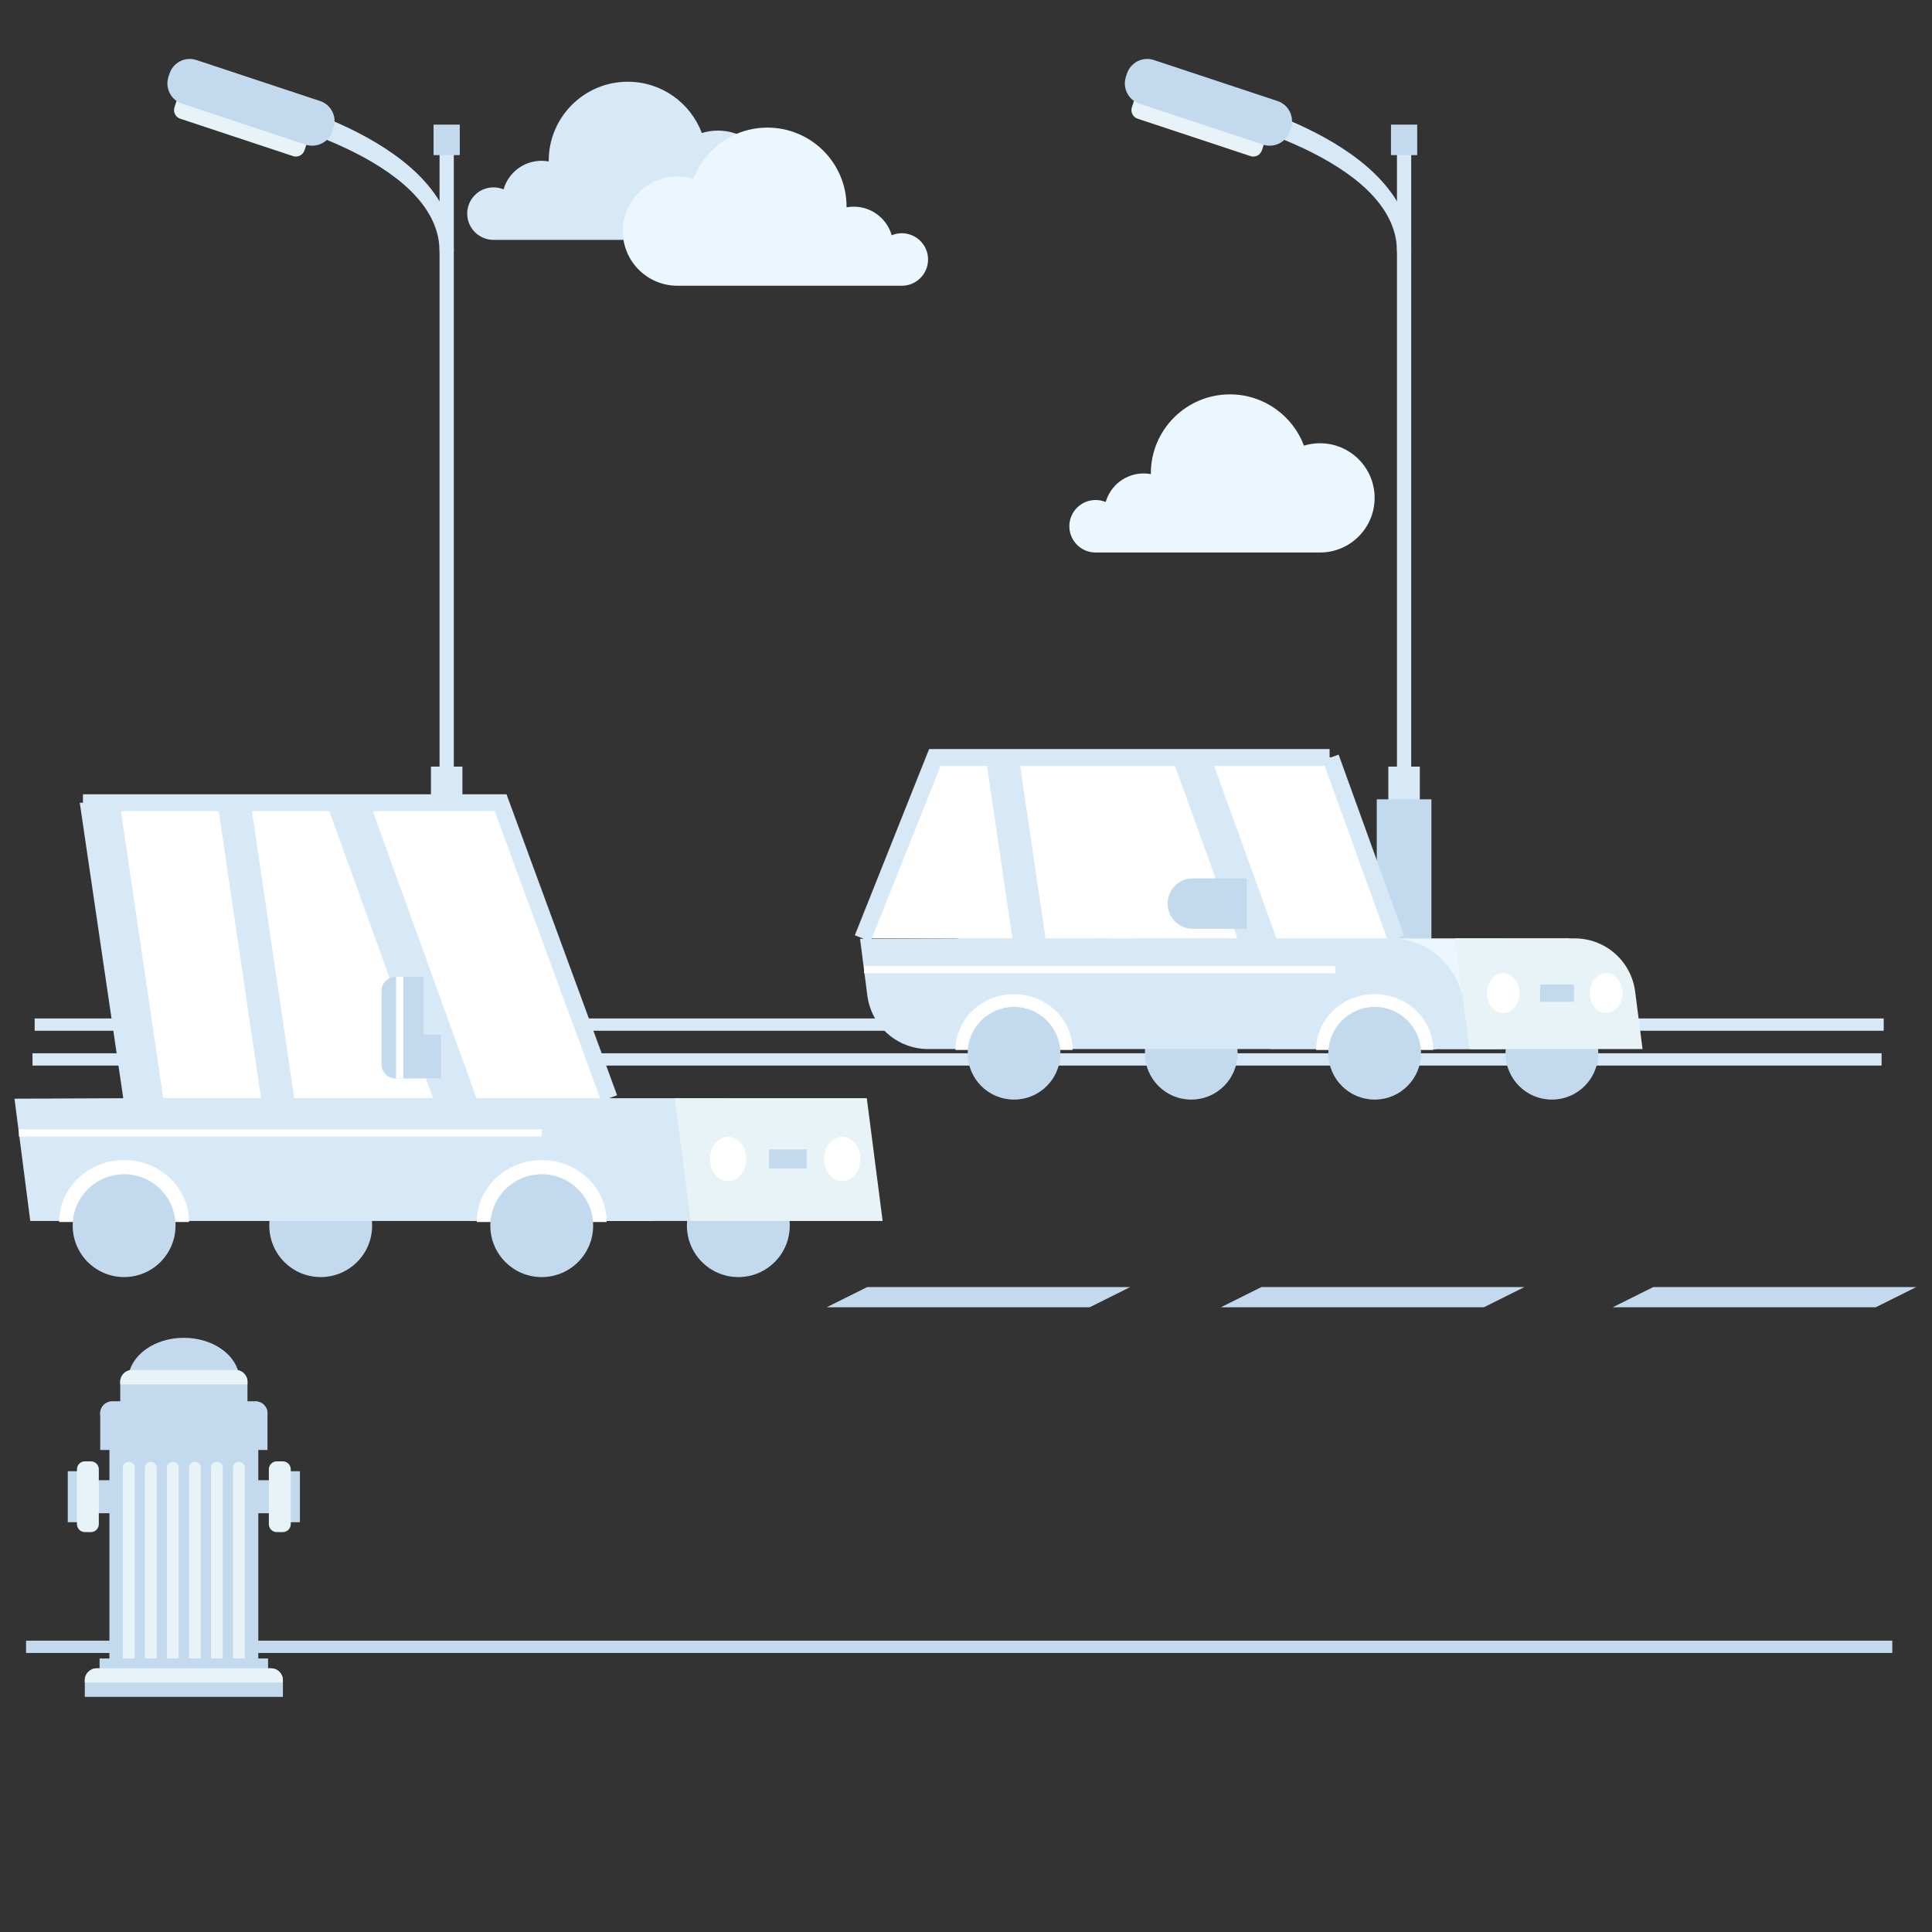 <?xml version="1.0" encoding="utf-8"?>
<!-- Generator: Adobe Illustrator 23.0.0, SVG Export Plug-In . SVG Version: 6.00 Build 0)  -->
<svg version="1.1" id="Capa_1" xmlns="http://www.w3.org/2000/svg" xmlns:xlink="http://www.w3.org/1999/xlink" x="0px" y="0px"
	 viewBox="0 0 800 800" enable-background="new 0 0 800 800" xml:space="preserve">
<rect x="0" y="0" width="800" height="800" fill="#333333" stroke="none"/>
<g>
	<path fill="#D7E8F7" d="M182.01,320.65h5.9V57.95h-5.9V320.65z"/>
	<path fill="#E8F3F7" d="M121.34,64.64L74.62,49.15c-1.95-0.65-3.02-2.77-2.37-4.73l2.33-7.03c0.65-1.95,2.77-3.02,4.73-2.37
		l46.73,15.49c1.95,0.65,3.02,2.77,2.37,4.73l-2.33,7.03C125.42,64.22,123.29,65.29,121.34,64.64"/>
	<path fill="#D7E8F7" d="M178.44,347.22h13.04v-29.79h-13.04V347.22z"/>
	<path fill="#C3D9ED" d="M179.53,64.23h10.85V51.6h-10.85V64.23z"/>
	<path fill="#D7E8F7" d="M187.91,104.1h-5.9c0-38.81-76.67-55.92-77.43-56.09l1.85-8.37C109.81,40.39,187.91,58.48,187.91,104.1z"/>
	<path fill="#C3D9ED" d="M126.56,59.89L75.33,42.91c-4.58-1.52-7.09-6.51-5.57-11.1l0.46-1.39c1.52-4.58,6.51-7.09,11.1-5.57
		l51.22,16.98c4.58,1.52,7.09,6.51,5.57,11.1l-0.46,1.39C136.14,58.9,131.14,61.41,126.56,59.89"/>
	<path fill="#C3D9ED" d="M173.64,418.04h22.63v-87.06h-22.63V418.04z"/>
</g>
<g>
	<path fill="#D7E8F7" d="M578.45,320.65h5.9V57.95h-5.9V320.65z"/>
	<path fill="#E8F3F7" d="M517.79,64.64l-46.73-15.49c-1.95-0.65-3.02-2.77-2.37-4.73l2.33-7.03c0.65-1.95,2.77-3.02,4.73-2.37
		l46.73,15.49c1.95,0.65,3.02,2.77,2.37,4.73l-2.33,7.03C521.86,64.22,519.74,65.29,517.79,64.64"/>
	<path fill="#D7E8F7" d="M574.88,347.22h13.04v-29.79h-13.04V347.22z"/>
	<path fill="#C3D9ED" d="M575.98,64.23h10.85V51.6h-10.85V64.23z"/>
	<path fill="#D7E8F7" d="M584.36,104.1h-5.9c0-38.81-76.67-55.92-77.43-56.09l1.85-8.37C506.25,40.39,584.36,58.48,584.36,104.1z"/>
	<path fill="#C3D9ED" d="M523,59.89l-51.22-16.98c-4.58-1.52-7.09-6.51-5.57-11.1l0.46-1.39c1.52-4.58,6.51-7.09,11.1-5.57
		l51.22,16.98c4.58,1.52,7.09,6.51,5.57,11.1l-0.46,1.39C532.58,58.9,527.59,61.41,523,59.89"/>
	<path fill="#C3D9ED" d="M570.09,418.04h22.63v-87.06h-22.63V418.04z"/>
</g>
<rect x="10.79" y="679.37" fill="#C3D9ED" width="772.77" height="5.09"/>
<rect x="14.35" y="421.72" fill="#D7E8F7" width="765.66" height="5.09"/>
<rect x="13.46" y="436.14" fill="#D7E8F7" width="765.66" height="5.09"/>
<g>
	<path fill="#C3D9ED" d="M154.09,507.52c0,11.76-9.53,21.29-21.29,21.29c-11.76,0-21.29-9.53-21.29-21.29
		c0-11.76,9.53-21.29,21.29-21.29C144.56,486.22,154.09,495.76,154.09,507.52"/>
	<path fill="#C3D9ED" d="M327.02,507.52c0,11.76-9.53,21.29-21.29,21.29c-11.76,0-21.29-9.53-21.29-21.29
		c0-11.76,9.53-21.29,21.29-21.29C317.48,486.22,327.02,495.76,327.02,507.52"/>
	<path fill="#D7E8F7" d="M270.62,505.57H12.53L6,454.95l45.04-0.2L33.03,332.4h175l43.99,121.71l0.24,0.64L270.62,505.57z"/>
	<path fill="#FFFFFF" d="M270.62,505.57h-54.94l-5.16-14.27l-2.15-5.95l-11.06-30.6L153.08,332.4h54.94l43.99,121.71l0.24,0.64
		L270.62,505.57z"/>
	<path fill="#FFFFFF" d="M179.33,454.73h-57.5L103.82,332.4h31.29L161.35,405l4.15,11.49l9.84,27.22l1.03,2.85L179.33,454.73z"/>
	<path fill="#D7E8F7" d="M194.69,505.57H300.7v-50.82H194.69V505.57z"/>
	<path fill="#E8F3F7" d="M365.48,505.57h-79.52l-6.56-50.82h79.52L365.48,505.57z"/>
	<path fill="#FFFFFF" d="M24.49,506.01c0-14.16,12.04-25.64,26.9-25.64c14.86,0,26.9,11.48,26.9,25.64H24.49z"/>
	<path fill="#FFFFFF" d="M197.42,506.01c0-14.16,12.04-25.64,26.9-25.64c14.86,0,26.9,11.48,26.9,25.64H197.42z"/>
	<path fill="#C3D9ED" d="M245.61,507.52c0,11.76-9.53,21.29-21.29,21.29c-11.76,0-21.29-9.53-21.29-21.29
		c0-11.76,9.53-21.29,21.29-21.29C236.08,486.22,245.61,495.76,245.61,507.52"/>
	<path fill="#FFFFFF" d="M356.23,479.9c0,5.07-3.35,9.18-7.48,9.18c-4.13,0-7.48-4.11-7.48-9.18c0-5.07,3.35-9.18,7.48-9.18
		C352.88,470.72,356.23,474.83,356.23,479.9"/>
	<path fill="#FFFFFF" d="M308.98,479.9c0,5.07-3.35,9.18-7.48,9.18c-4.13,0-7.48-4.11-7.48-9.18c0-5.07,3.35-9.18,7.48-9.18
		C305.63,470.72,308.98,474.83,308.98,479.9"/>
	<path fill="#C3D9ED" d="M175.35,446.56h-11.52c-3.22,0-5.83-2.61-5.83-5.83v-30.45c0-3.22,2.61-5.83,5.83-5.83h11.52V446.56z"/>
	<path fill="#C3D9ED" d="M175.35,446.56h7.27v-18.09h-7.27V446.56z"/>
	<path fill="#C3D9ED" d="M72.68,507.52c0,11.76-9.53,21.29-21.29,21.29s-21.29-9.53-21.29-21.29c0-11.76,9.53-21.29,21.29-21.29
		S72.68,495.76,72.68,507.52"/>
	<path fill="none" stroke="#FFFFFF" stroke-width="3" d="M165.51,446.56v-42.11"/>
	<path fill="#C3D9ED" d="M318.43,483.86H334v-7.93h-15.57V483.86z"/>
	<path fill="#FFFFFF" d="M108.09,454.73h-40.5L49.57,332.4h40.5L108.09,454.73z"/>
	<path fill="none" stroke="#D7E8F7" stroke-width="7" d="M252.25,454.75l-0.24-0.64L207.3,332.4H34.34"/>
	<path fill="none" stroke="#FFFFFF" stroke-width="3" d="M7.83,469.13h216.49"/>
</g>
<g>
	<rect x="117.72" y="609.2" fill="#C3D9ED" width="6.47" height="21.12"/>
	<rect x="28.06" y="609.2" fill="#C3D9ED" width="6.48" height="21.12"/>
	<rect x="104.64" y="612.93" fill="#C3D9ED" width="8.14" height="13.67"/>
	<path fill="#E8F3F7" d="M120.39,631.15c0,1.79-1.47,3.26-3.26,3.26h-2.54c-1.79,0-3.26-1.47-3.26-3.26v-22.77
		c0-1.79,1.47-3.26,3.26-3.26h2.54c1.79,0,3.26,1.47,3.26,3.26V631.15z"/>
	<rect x="39.47" y="612.93" fill="#C3D9ED" width="8.15" height="13.67"/>
	<path fill="#E8F3F7" d="M31.87,631.15c0,1.79,1.47,3.26,3.26,3.26h2.53c1.79,0,3.26-1.47,3.26-3.26v-22.77
		c0-1.79-1.47-3.26-3.26-3.26h-2.53c-1.8,0-3.26,1.47-3.26,3.26V631.15z"/>
	<rect x="45.31" y="597.95" fill="#C3D9ED" width="61.64" height="91.51"/>
	<g>
		<path fill="#E8F3F7" d="M53.32,696.21c-1.35,0-2.45-1.09-2.45-2.44v-86.05c0-1.35,1.1-2.44,2.45-2.44c1.34,0,2.45,1.1,2.45,2.44
			v86.05C55.77,695.12,54.66,696.21,53.32,696.21z"/>
		<path fill="#E8F3F7" d="M62.45,696.21c-1.35,0-2.45-1.09-2.45-2.44v-86.05c0-1.35,1.1-2.44,2.45-2.44c1.34,0,2.44,1.1,2.44,2.44
			v86.05C64.89,695.12,63.79,696.21,62.45,696.21z"/>
		<path fill="#E8F3F7" d="M71.56,696.21c-1.35,0-2.44-1.09-2.44-2.44v-86.05c0-1.35,1.09-2.44,2.44-2.44c1.35,0,2.45,1.1,2.45,2.44
			v86.05C74.01,695.12,72.91,696.21,71.56,696.21z"/>
		<path fill="#E8F3F7" d="M80.69,696.21c-1.36,0-2.44-1.09-2.44-2.44v-86.05c0-1.35,1.09-2.44,2.44-2.44c1.35,0,2.44,1.1,2.44,2.44
			v86.05C83.13,695.12,82.04,696.21,80.69,696.21z"/>
		<path fill="#E8F3F7" d="M89.81,696.21c-1.35,0-2.44-1.09-2.44-2.44v-86.05c0-1.35,1.1-2.44,2.44-2.44c1.35,0,2.44,1.1,2.44,2.44
			v86.05C92.25,695.12,91.16,696.21,89.81,696.21z"/>
		<path fill="#E8F3F7" d="M98.94,696.21c-1.36,0-2.45-1.09-2.45-2.44v-86.05c0-1.35,1.09-2.44,2.45-2.44c1.35,0,2.44,1.1,2.44,2.44
			v86.05C101.38,695.12,100.29,696.21,98.94,696.21z"/>
	</g>
	<path fill="#C3D9ED" d="M99.12,570.25c-0.91-9.11-10.84-16.29-22.99-16.29c-12.16,0-22.08,7.18-23,16.29H99.12z"/>
	<path fill="#C3D9ED" d="M102.47,581.39v-9.23c0-2.69-2.2-4.89-4.89-4.89h-42.9c-2.69,0-4.89,2.2-4.89,4.89v9.23H102.47z"/>
	<path fill="#E8F3F7" d="M97.58,567.27h-42.9c-2.69,0-4.89,2.2-4.89,4.89v1.09h52.68v-1.09
		C102.47,569.47,100.27,567.27,97.58,567.27z"/>
	<path fill="#C3D9ED" d="M110.75,600.4v-15.21c0-2.69-2.2-4.89-4.89-4.89H46.39c-2.69,0-4.89,2.2-4.89,4.89v15.21H110.75z"/>
	<path fill="#C3D9ED" d="M105.87,580.3H46.39c-2.69,0-4.89,2.2-4.89,4.89v0.82h69.25v-0.82C110.75,582.5,108.55,580.3,105.87,580.3z
		"/>
	<rect x="41.23" y="686.74" fill="#C3D9ED" width="69.78" height="5.7"/>
	<path fill="#C3D9ED" d="M117.14,702.63v-6.92c0-2.69-2.2-4.89-4.9-4.89H40.01c-2.68,0-4.89,2.19-4.89,4.89v6.92H117.14z"/>
	<path fill="#E8F3F7" d="M112.24,690.82H40.01c-2.68,0-4.89,2.19-4.89,4.89v1.02h82.01v-1.02
		C117.14,693.01,114.94,690.82,112.24,690.82z"/>
</g>
<polygon fill="#C3D9ED" points="614.45,541.31 505.55,541.31 522.31,532.95 631.21,532.95 "/>
<polygon fill="#C3D9ED" points="776.71,541.31 667.81,541.31 684.57,532.95 793.47,532.95 "/>
<polygon fill="#C3D9ED" points="451.22,541.31 342.31,541.31 359.08,532.95 467.98,532.95 "/>
<g>
	<path fill="#ECF6FF" d="M583.99,434.38L583.99,434.38l-5.91-45.81h71.67l5.91,45.81H583.99z"/>
	<path fill="#C3D9ED" d="M512.46,436.13c0,10.6-8.59,19.19-19.19,19.19c-10.6,0-19.19-8.59-19.19-19.19
		c0-10.6,8.59-19.19,19.19-19.19C503.86,416.93,512.46,425.53,512.46,436.13"/>
	<path fill="#C3D9ED" d="M661.8,436.13c0,10.6-8.59,19.19-19.2,19.19c-10.6,0-19.19-8.59-19.19-19.19c0-10.6,8.59-19.19,19.19-19.19
		C653.2,416.93,661.8,425.53,661.8,436.13"/>
	<path fill="#D7E8F7" d="M594.64,434.38H384.32c-12.76,0-23.53-9.47-25.17-22.13l-3.03-23.5l40.6-0.18l0-0.02l-11.03-74.89H551
		l26.87,74.33l0.21,0.58L594.64,434.38z"/>
	<path fill="#FFFFFF" d="M594.64,434.38h-49.52l-4.65-12.87l-1.94-5.36l-9.97-27.58l-27.08-74.91H551l26.87,74.33l0.21,0.58
		L594.64,434.38z"/>
	<path fill="#FFFFFF" d="M512.36,388.55h-51.83l-11.03-74.89h35.78l10.87,30.07l3.74,10.35l8.87,24.54l0.93,2.57L512.36,388.55z"/>
	<path fill="#D7E8F7" d="M608.47,434.37H526.2v-45.81h49.53c15.34,0,28.29,11.39,30.26,26.6L608.47,434.37z"/>
	<path fill="#CCE3FF" d="M621.75,388.57v45.81h-13.28l-5.91-45.81H621.75z"/>
	<path fill="#E8F3F7" d="M608.47,434.38L608.47,434.38l-5.91-45.81h49.52c12.67,0,23.37,9.41,24.99,21.97l3.08,23.84H608.47z"/>
	<path fill="#FFFFFF" d="M395.64,434.77c0-12.77,10.85-23.11,24.24-23.11c13.39,0,24.24,10.35,24.24,23.11H395.64z"/>
	<path fill="#FFFFFF" d="M544.98,434.77c0-12.77,10.85-23.11,24.24-23.11c13.39,0,24.24,10.35,24.24,23.11H544.98z"/>
	<path fill="#C3D9ED" d="M588.42,436.13c0,10.6-8.59,19.19-19.19,19.19c-10.6,0-19.19-8.59-19.19-19.19
		c0-10.6,8.59-19.19,19.19-19.19C579.83,416.93,588.42,425.53,588.42,436.13"/>
	<path fill="#FFFFFF" d="M671.81,411.23c0,4.57-3.02,8.27-6.74,8.27c-3.72,0-6.74-3.7-6.74-8.27c0-4.57,3.02-8.28,6.74-8.28
		C668.79,402.96,671.81,406.66,671.81,411.23"/>
	<path fill="#FFFFFF" d="M629.21,411.23c0,4.57-3.02,8.27-6.74,8.27c-3.72,0-6.74-3.7-6.74-8.27c0-4.57,3.02-8.28,6.74-8.28
		C626.2,402.96,629.21,406.66,629.21,411.23"/>
	<path fill="#C3D9ED" d="M439.08,436.13c0,10.6-8.59,19.19-19.19,19.19c-10.6,0-19.19-8.59-19.19-19.19
		c0-10.6,8.59-19.19,19.19-19.19C430.49,416.93,439.08,425.53,439.08,436.13"/>
	<path fill="#C3D9ED" d="M637.73,414.81h14.03v-7.15h-14.03V414.81z"/>
	<path fill="#FFFFFF" d="M469.44,388.55L469.44,388.55l-36.51,0.01l-11.03-74.9h36.5L469.44,388.55z"/>
	<path fill="#FFFFFF" d="M419.23,388.55h-36.51l-25.5,0.02l29.88-74.91l21.09,0L419.23,388.55z"/>
	<path fill="none" stroke="#D7E8F7" stroke-width="7" d="M578.08,388.57l-0.21-0.58L551,313.66"/>
	<path fill="none" stroke="#FFFFFF" stroke-width="3" d="M357.77,401.52H552.9"/>
	<path fill="none" stroke="#D7E8F7" stroke-width="7" d="M357.22,388.57l29.88-74.91h163.46"/>
	<path fill="#C3D9ED" d="M516.23,384.61h-22.3c-5.77,0-10.45-4.68-10.45-10.45c0-5.77,4.68-10.45,10.45-10.45h22.3V384.61z"/>
</g>
<path fill="#ECF6FF" d="M453.66,228.78c-6,0-10.87-4.87-10.87-10.87c0-6,4.87-10.87,10.87-10.87c1.48,0,2.89,0.3,4.18,0.83
	c1.97-6.83,8.26-11.83,15.73-11.83c1.01,0,2,0.1,2.97,0.27c0-0.09,0-0.18,0-0.27c0-18.08,14.66-32.74,32.74-32.74
	c14.03,0,26,8.83,30.66,21.23c2.1-0.64,4.33-0.99,6.64-0.99c12.49,0,22.62,10.13,22.62,22.62c0,12.49-10.13,22.62-22.62,22.62
	H453.66z"/>
<path fill="#D7E8F7" d="M204.33,99.32c-6,0-10.87-4.87-10.87-10.87s4.87-10.87,10.87-10.87c1.48,0,2.89,0.3,4.18,0.83
	c1.97-6.83,8.26-11.83,15.73-11.83c1.01,0,2,0.1,2.97,0.27c0-0.09,0-0.18,0-0.27c0-18.08,14.66-32.74,32.74-32.74
	c14.03,0,26,8.83,30.66,21.23c2.1-0.64,4.33-0.99,6.64-0.99c12.49,0,22.62,10.13,22.62,22.62s-10.13,22.62-22.62,22.62H204.33z"/>
<path fill="#ECF6FF" d="M373.42,118.32c6,0,10.87-4.87,10.87-10.87s-4.87-10.87-10.87-10.87c-1.48,0-2.89,0.3-4.18,0.83
	c-1.97-6.83-8.26-11.83-15.73-11.83c-1.01,0-2,0.1-2.97,0.27c0-0.09,0-0.18,0-0.27c0-18.08-14.66-32.74-32.74-32.74
	c-14.03,0-26,8.83-30.66,21.23c-2.1-0.64-4.33-0.99-6.64-0.99c-12.49,0-22.62,10.13-22.62,22.62s10.13,22.62,22.62,22.62H373.42z"/>
</svg>
